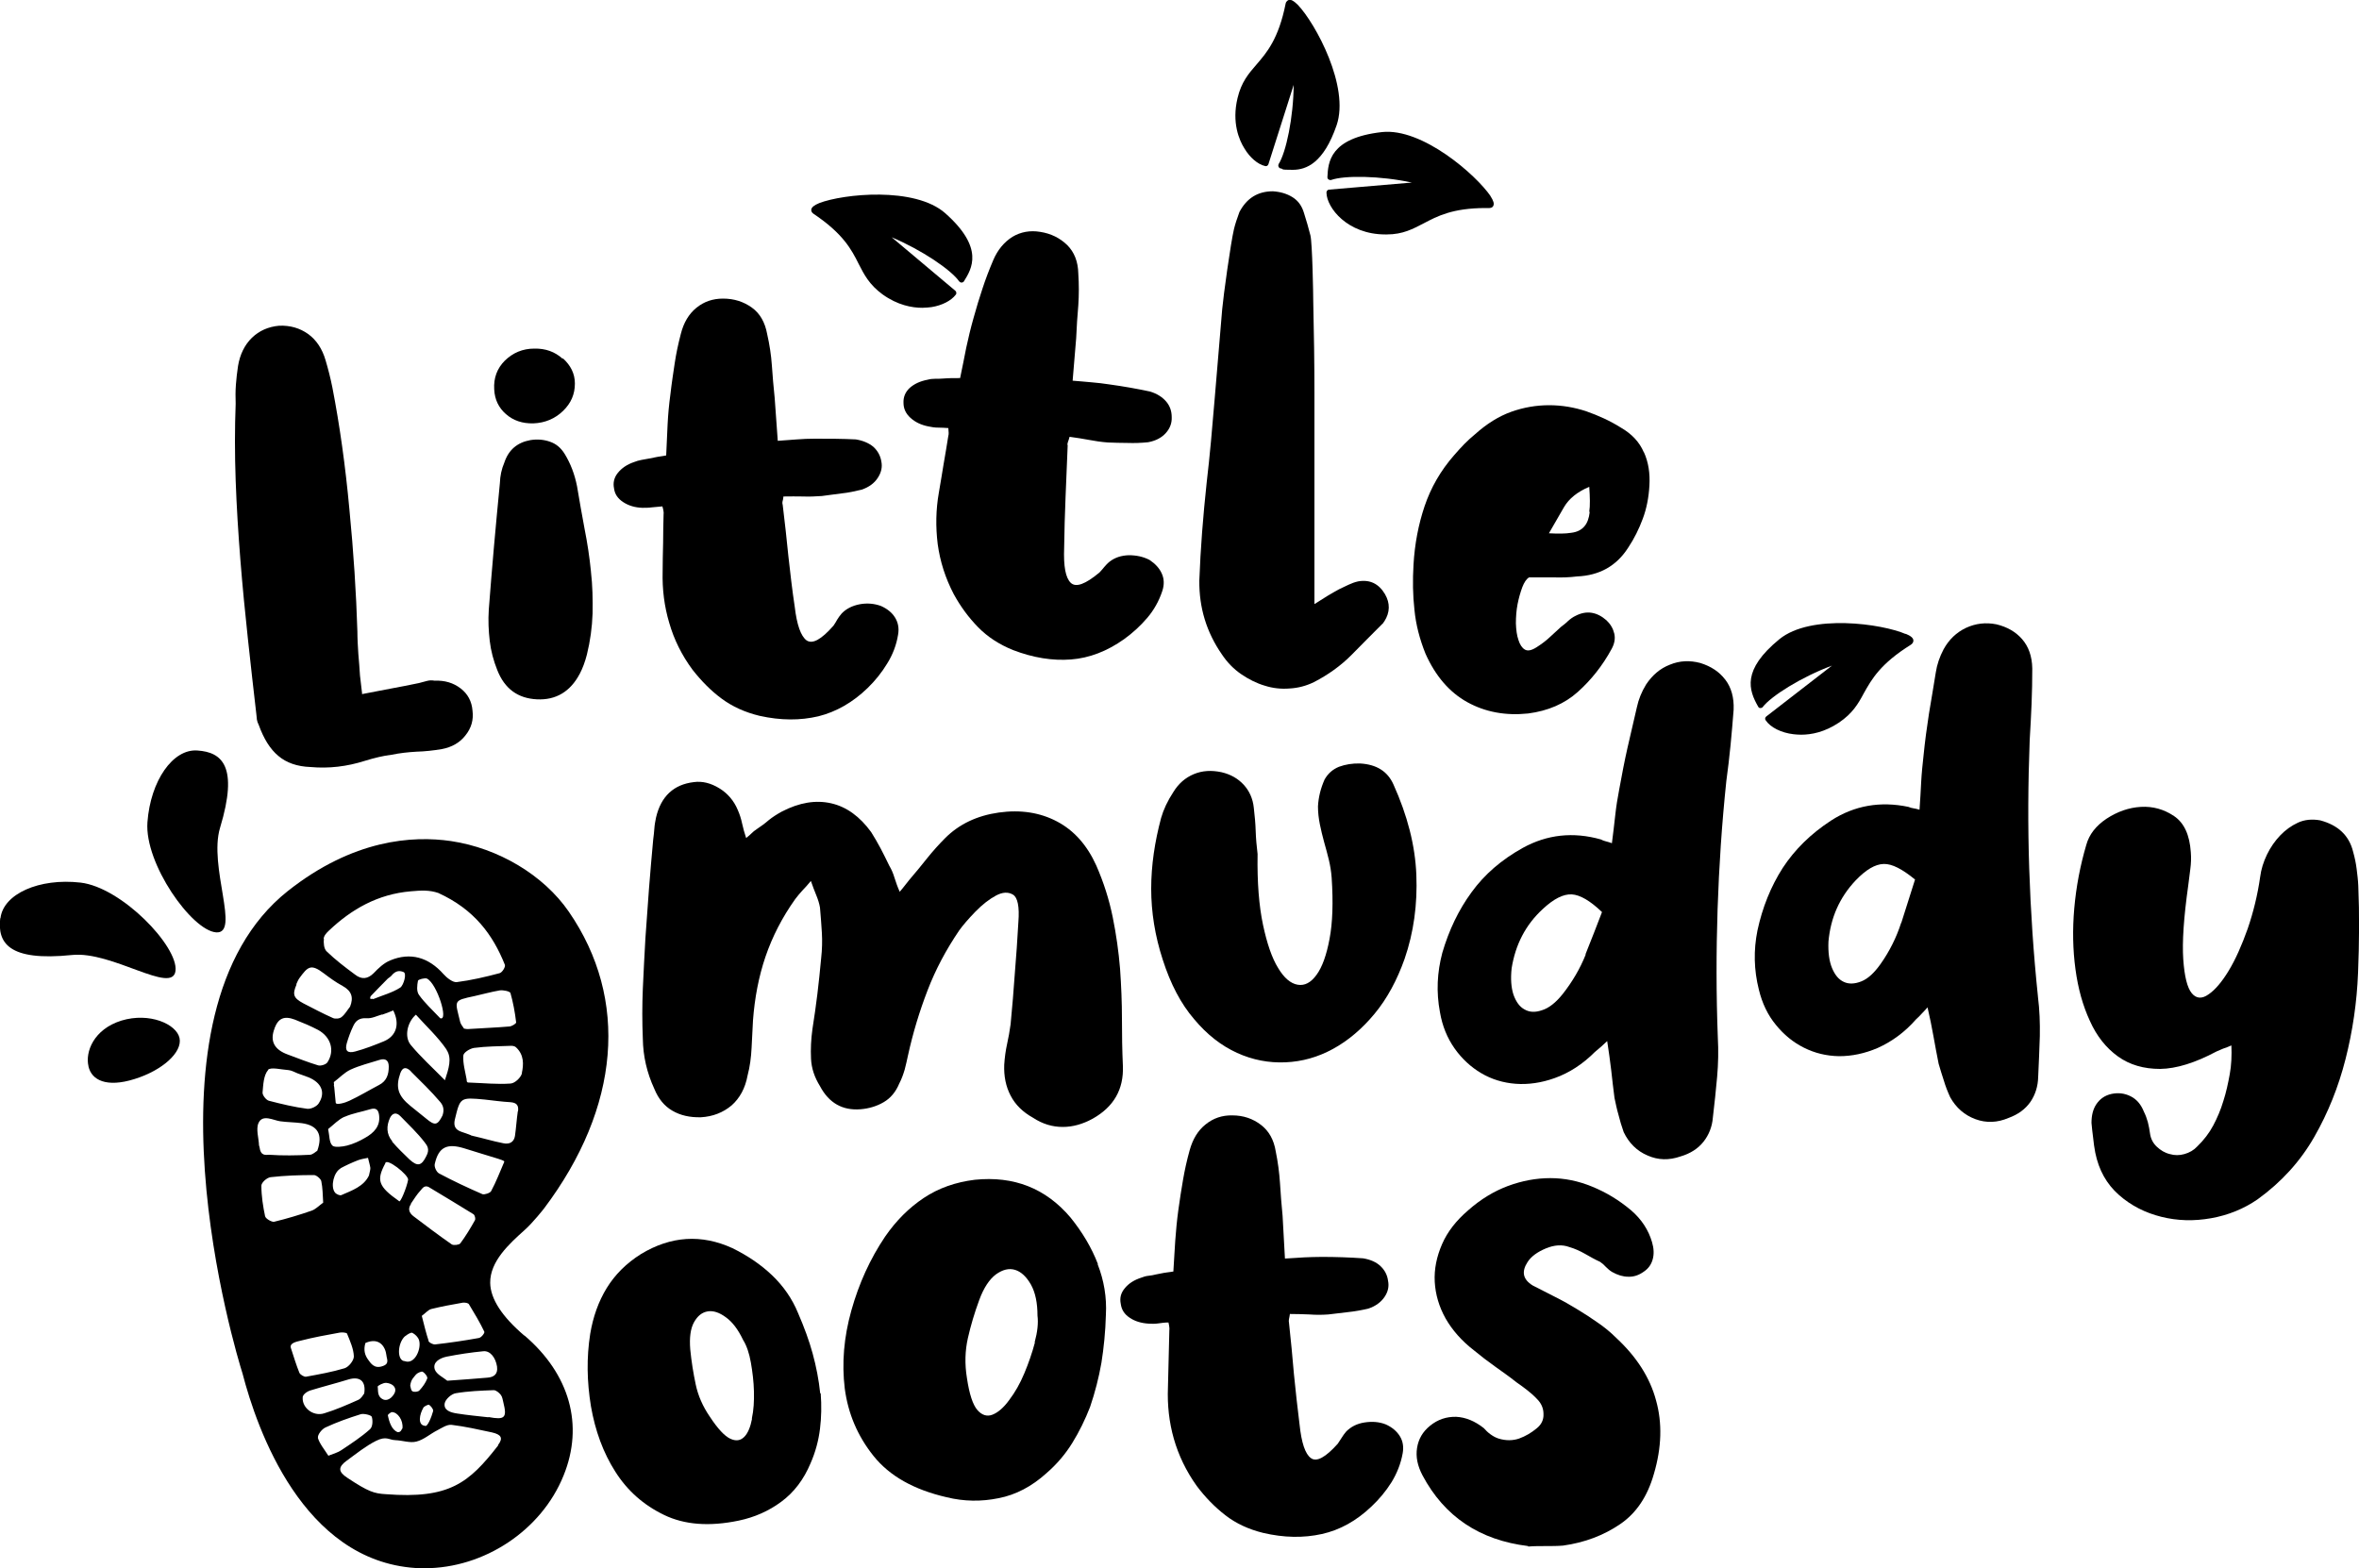 <?xml version="1.0" encoding="UTF-8"?>
<svg id="Layer_1" xmlns="http://www.w3.org/2000/svg" version="1.1" viewBox="0 0 1000 665">
  <!-- Generator: Adobe Illustrator 29.6.1, SVG Export Plug-In . SVG Version: 2.1.1 Build 9)  -->
  <path d="M222.3,566.3c-9.5-8.1-14.4-15.6-14.5-22.4-.1-9.1,8-16.5,14.6-22.4,3.5-3.1,8.2-9.1,8.2-9.1,32.3-42.9,36.1-88.8,10.5-125.9-10.7-15.5-29.8-26.9-49.9-29.9-16.3-2.4-41.5-.7-69.1,21.1-65.7,52-21.9,196.5-19.3,204.6,6.2,23.9,25.6,79.3,73.3,82.5,1.3,0,2.6.1,3.9.1,25.2,0,49.5-16,58.9-39.3,8.7-21.4,2.6-43-16.6-59.4ZM210.7,579.5c.4,3-1.2,4.4-4.1,4.6-5.3.5-10.5.8-17,1.3-1.5-1.3-4.6-2.7-5.3-4.8-1-3.1,2.2-4.8,5-5.4,5.1-1,10.3-1.8,15.6-2.3,2.9-.3,5.2,2.7,5.8,6.5ZM189.3,445.1c2.4,3.6.9,8-.7,12.9-5.3-5.4-10.3-9.9-14.5-15-2.8-3.4-1.5-9.6,2.2-12.8,4.4,4.9,9.4,9.5,13,14.8ZM177.2,415.8c0-.5,2.9-1.3,3.8-.9,4.3,2.2,9.3,18.2,5.6,16.8-3.3-3.5-6.6-6.5-9-9.9-1.1-1.5-.8-4.1-.4-6.1ZM174.1,454.2c4.2,4.2,8.6,8.4,12.5,13,1.1,1.3,1.9,3,1,5.7-2.1,4.2-3.2,4.5-6.9,1.4-2.2-1.8-4.5-3.6-6.7-5.4-5.3-4.3-6.4-7.9-4.3-13.9,1-2.7,2.5-2.7,4.5-.8ZM166.3,483.9c-2.6-3.1-2.5-6.6-1-9.9,1-2.1,2.7-2.6,4.5-.7,3.5,3.6,7.2,7.1,10.2,11,1.1,1.4,2.3,3,.7,5.9-2,4.1-3.7,4.5-7.1,1.4-2.5-2.4-5.1-4.9-7.4-7.6ZM173,500.2c-.5,3-3.4,10.3-3.9,9-8.8-6.2-9.6-8.8-5.8-15.9.3-2.8,10,4.9,9.7,6.9ZM174.2,510.3c1.3-1.9,2.5-3.9,4.1-5.6.8-.9,1.5-2.2,3.3-1.5,6.8,4.1,13,7.8,19.1,11.6.6.4,1,2,.6,2.6-1.9,3.4-3.9,6.7-6.2,9.8-.5.6-2.8.9-3.6.4-5.6-3.9-10.9-7.9-16.3-12-1.9-1.5-2.3-3.2-1-5.1ZM169.7,418.7c-3.4,2.2-7.6,3.3-11.5,4.9-.4-.4-1.8.6-1.1-1.2,2.4-2.5,4.8-5,7.3-7.5.4-.4,1.1-.7,1.5-1.2,2-2.5,3.8-2.1,5.1-1.6,1.6.5.1,5.6-1.3,6.6ZM162,430.2c1.6-.5,3.2-1.2,4.7-1.8,2.9,5.8,1.3,10.9-4,13.1-3.9,1.6-8,3.2-12.1,4.3-3.3.9-4.5-.3-3.6-3.5.7-2.4,1.6-4.9,2.7-7.2,1-2.2,2.5-3.6,5.7-3.4,2.2.2,4.4-1,6.6-1.6ZM148.6,453.5c3.9-1.8,8.1-2.8,12.2-4.1,2.7-.9,4,.3,4,2.8,0,3.2-.8,6.1-4.1,7.8-4.2,2.2-8.3,4.7-12.6,6.7-1.6.8-5.9,2.1-5.8.7-.2-2.1-.4-4.2-.6-6.3,0-.5-.3-.9-.1-1.3q0-.5-.1-1c2.4-1.8,4.5-4.1,7.1-5.3ZM146.1,473.5c3.4-1.5,7.2-2.1,10.8-3.2,2.6-.8,3.5.3,3.8,2.5.6,4.7-2.2,7.5-5.9,9.6-2.4,1.4-5,2.6-7.7,3.3-2,.5-5.3.9-6.2,0-1.4-1.4-1.2-4.2-1.8-7,2.4-1.9,4.4-4.1,6.9-5.2ZM144.2,495.4c2.4-1.3,5-2.5,7.6-3.5,1.3-.5,2.8-.7,4.2-1,.3,1.4.8,2.9,1,4.3,0,1-.4,2-.6,3.2-2.2,4.6-7.1,6.3-11.7,8.3-.6.3-2.2-.4-2.7-1.1-2-2.5-.5-8.7,2.4-10.2ZM154.9,569.4c5.9-2.6,8.5,1.6,8.9,5.2.1,1.5,1.5,3.6-1.6,4.6-3.6,1.3-5.1-1.3-6.2-2.8-1.3-1.8-2-4-1.1-7ZM163.7,586.3c2.3.2,4.5,1.6,3.7,4-.4,1.1-2.3,3.9-4.8,3.1-2.9-1.2-2.2-3.9-2.5-5.5,0-.4,2.4-1.7,3.6-1.6ZM166.1,598.7c2.5,0,4.9,3.5,4.5,6.9-.4.3-.5,1.7-2,1.6-2.5-.9-3.6-4.2-4.2-7.2,0-.2,1.2-1.3,1.8-1.3ZM171.8,566.5c.8-.7,2.4-1.7,3-1.4,1.2.6,2.4,1.8,2.8,3,1.2,3.5-1.7,10.6-6,9-3.4-.1-3.2-7.6.1-10.6ZM176.3,582.8c.6-.7,2.4-1.5,2.9-1.2,1,.6,2.2,2.2,1.9,2.9-.7,1.8-1.9,3.5-3.3,5-.5.6-2.2.8-2.9.4-.7-.3-.8-1.7-1-2.4.3-2.7,1.5-3.5,2.5-4.8ZM179.4,596.9c.4-.7,2.2-1.5,2.5-1.3.8.6,1.9,1.9,1.7,2.7-.6,2.2-2.4,7-3.5,6.2-3.2-.3-2.2-5-.7-7.5ZM181.7,568.5c-1.1-3.3-1.9-6.7-2.9-10.6,1.4-1,2.6-2.5,4-2.9,4.4-1.1,8.9-1.9,13.4-2.7.8-.1,2.3.1,2.6.7,2.3,3.8,4.6,7.6,6.5,11.6.3.5-1.3,2.6-2.4,2.7-6.1,1.1-12.2,2-18.4,2.7-.9.1-2.6-.7-2.9-1.5ZM213.8,492.5c-1.9,4.4-3.5,8.6-5.6,12.5-.4.8-2.8,1.6-3.7,1.3-6.2-2.7-12.4-5.6-18.4-8.8-1.1-.6-2.1-2.8-1.8-4,1.6-7.2,5.2-8.9,12.6-6.6,4.7,1.5,9.5,2.9,14.3,4.4.6.2,2.9.9,2.5,1.2ZM219.5,471.2c-.5,3.4-.7,6.9-1.2,10.4-.4,2.6-2.3,3.7-5,3.1-4.6-.9-8.3-2.1-12.9-3.1,0-.1-.8-.1-.8-.3-1.3-.5-2.6-1-3.9-1.4-2.7-.9-3.5-2.5-2.9-5.2,2.3-9.5,2.2-9.5,12.8-8.5,3.6.4,7.1.9,10.7,1.1,2.8.2,3.6,1.4,3.3,3.8ZM221.3,454.9c-.4,1.9-3,4.4-4.9,4.5-5.6.4-11.4-.2-17.1-.4-.4,0-1,0-1.1-.1-.5-.3-.3-1-.4-1.3-.6-3.3-1.6-6.7-1.4-10,0-1.3,2.7-3,4.5-3.3,5.2-.7,10.6-.7,15.9-.9.6,0,1.5.2,1.9.6,3.5,3.2,3.3,7.3,2.5,11ZM216.3,420.7c1.2,4.2,2,8.5,2.5,12.8,0,.5-1.8,1.6-2.8,1.7-5.8.5-11.7.7-17.6,1.1-.4,0-.8,0-1.7-.2-.5-.8-1.3-1.7-1.6-2.7-2.2-9.3-3.3-9.1,6.1-11.1,3.6-.8,7.1-1.8,10.7-2.4,1.4-.2,4.2.4,4.3,1ZM137.2,398c.1-1.3,1.3-2.6,2.3-3.5,9.5-9,20.6-15.4,34.6-16.6,4.4-.4,7.9-.6,11.7.7,15.3,7,23.1,17.7,28.2,30.4.4.9-1.1,3.3-2.2,3.6-6,1.6-12,3-18.2,3.8-1.6.2-4.2-1.8-5.6-3.4-6.3-7.1-14-9.4-22.6-5.8-2.7,1.1-5,3.3-7,5.4-2.5,2.5-5.1,2.8-7.9.6-4.2-3.1-8.4-6.3-12.1-9.9-1.1-1.1-1.3-3.6-1.1-5.3ZM125.6,417.3c.4-.9.8-1.9,1.4-2.7,3.4-4.6,4.7-6.2,10.3-1.9,2.5,1.9,5.1,3.8,7.9,5.3,4,2.2,4.7,5,3.2,8.8-1.2,1.5-2.1,3.2-3.6,4.4-.8.7-2.7.9-3.7.4-4.3-1.9-8.4-4.1-12.5-6.2-4.3-2.3-4.7-3.8-2.9-8ZM116.4,435.9c1.6-4.2,4.1-5.3,8.6-3.6,3.3,1.3,6.7,2.7,9.9,4.4,5.4,3,7.1,8.8,3.9,13.7-.6.9-2.7,1.6-3.9,1.3-4.3-1.3-8.6-3-12.9-4.6-5.8-2.1-7.7-5.8-5.6-11.1ZM113.6,453.6c1.1-1.3,5.7-.1,8.7.1,1.3.1,2.6.9,3.9,1.4,0,0,0,0,0,0,1.6.6,3.2,1.1,4.7,1.7,5.4,2.3,7.2,6.4,4.2,11-.8,1.3-3.3,2.5-4.9,2.3-5.4-.7-10.8-2-16.2-3.4-1.2-.3-2.8-2.4-2.7-3.5.3-3.3.4-7.3,2.4-9.6ZM109.8,485.7c-.1-3.2-1.4-7-.2-9.6,1.7-3.8,6.3-1.1,9.2-.7,2.9.4,6,.4,9.1.8,6.7.9,9.1,4.7,6.6,11.7-.6.3-1.8,1.6-3.1,1.7-5.7.3-11.5.4-17.3,0-1.4,0-3.6.7-4.1-3.3,0-.2-.2-.5-.2-.7ZM112.4,515.8c-.9-4.3-1.6-8.7-1.6-13.1,0-1.3,2.3-3.4,3.9-3.6,6.1-.7,12.2-.9,18.4-.9,1,0,2.9,1.6,3.1,2.6.6,2.9.6,5.9.8,9.1-1.8,1.3-3.2,2.8-4.9,3.4-5.2,1.8-10.5,3.4-15.9,4.7-1,.2-3.6-1.3-3.8-2.3ZM126.9,582c-1.3-3.2-2.3-6.5-3.6-10.5-.7-2.2,2.7-2.7,4.2-3.1,5.4-1.4,11-2.4,16.5-3.4,1-.2,2.9,0,3.1.4,1.3,3.2,2.8,6.5,2.9,9.7,0,1.7-2.1,4.4-3.9,5-5.3,1.6-10.9,2.6-16.4,3.6-.8.1-2.5-.9-2.8-1.7ZM128.5,591.9c.2-.9,1.7-1.9,2.8-2.3,5.5-1.7,11.1-3.1,16.6-4.8,4.6-1.3,7.3.7,6.5,6-.4.5-1.2,2.1-2.5,2.7-4.7,2.1-9.5,4.2-14.4,5.7-4.9,1.6-10-2.7-9.1-7.4ZM134.8,609.6c-.3-1.2,1.6-3.7,3.2-4.4,4.7-2.2,9.8-4,14.9-5.6,1.4-.4,4.5.4,4.7,1.1.5,1.6.4,4.3-.8,5.3-3.7,3.3-8,6.1-12.2,8.9-1.3.9-2.9,1.3-5.4,2.3-1.7-2.7-3.7-5-4.5-7.7ZM211.2,612.8c-12.4,15.9-20.6,22.8-47.7,20.7-4.9-.3-7.3-1-16.2-6.9-4-2.6-4.1-4.6-.2-7.4,4-2.9,7.9-6.1,12.3-8.3s5.4-.4,8.2-.3c3,.1,6.2,1.3,8.9.6,3.2-.8,5.9-3.3,8.9-4.8,1.9-1,4.1-2.5,6-2.3,5.8.7,11.5,2,17.1,3.2,4,.9,4.9,2.4,2.6,5.4ZM207,600.9c-4.4-.5-8.8-.9-13.2-1.6-2.7-.4-5.8-1.3-5.3-4.3.3-1.7,2.8-4,4.7-4.3,5.3-.9,10.7-1.1,16.1-1.3,1,0,2.3,1.1,3,2,.7.9.8,2.2,1.1,3.3,1.6,6.4.6,7.4-6.3,6.1Z"/>
  <path d="M153.4,294.3c4.4-.9,8.6-1.6,12.5-2.4,3.9-.7,7.8-1.5,11.7-2.3,1.2-.3,2.3-.6,3.4-.9,1.1-.3,2.2-.3,3.2-.1,4.3-.2,8,.9,11.1,3.3,3,2.3,4.7,5.5,5,9.4.5,3.9-.5,7.4-3,10.5-2.4,3.1-5.8,5-10,5.8-3.6.6-7.2,1-10.8,1.1-3.6.2-7.1.6-10.5,1.3-3.4.4-7.2,1.3-11.4,2.6-7.6,2.4-15.2,3.3-23,2.6-5.6-.2-10.2-1.8-13.6-4.7-3.5-2.9-6.2-7.3-8.3-13.1-.4-.8-.7-1.6-.8-2.3,0-.7-.2-1.4-.2-2-1.2-10.3-2.4-21-3.6-32.1-1.2-11.1-2.3-22.3-3.2-33.6-.9-11.3-1.6-22.5-2-33.7-.4-11.2-.4-22.1,0-32.5-.1-2.8-.1-5.5.1-8.1.2-2.6.5-5.3.9-7.9.8-4.9,2.8-9,5.9-12,3.1-3,7-4.7,11.5-5.1,4.7-.2,8.8,1,12.3,3.5,3.5,2.5,6,6.3,7.4,11.1,1.1,3.7,2.1,7.6,2.9,11.6,3.1,16,5.5,33.1,7.2,51.5,1.8,18.4,2.9,35.7,3.4,51.9,0,3.1.2,6.3.4,9.5.3,3.2.5,6.2.7,9.2l.9,7.7Z"/>
  <path d="M250.5,242.2c-.6-6-1.5-12-2.7-18-1.1-6-2.2-12-3.2-18.1-1-5-2.7-9.5-5.2-13.6-1.6-2.6-3.6-4.3-6.2-5.2-2.5-.9-5.3-1.2-8.4-.7-5.5,1-9.2,4.1-11,9.5-1.2,2.8-1.8,5.7-1.9,8.8-.9,9-1.7,18-2.5,26.8-.8,8.9-1.5,17.8-2.2,26.8-.3,4.5-.1,8.9.4,13.2.5,4.3,1.6,8.4,3.2,12.4,3.1,7.9,8.7,12,16.8,12.4,8.1.4,14.2-3.3,18.2-10.9,1.2-2.3,2.2-5,3-8.1,1.4-5.7,2.2-11.5,2.4-17.4.1-5.9,0-11.8-.7-17.8ZM238.5,152.1c-3.3-3-7.3-4.4-12-4.3-5,0-9.1,1.8-12.5,5.1-3.3,3.3-4.8,7.4-4.5,12.2.2,4.3,1.9,7.8,5,10.5,3.1,2.7,6.9,4,11.6,3.9,5-.2,9.2-2,12.6-5.3s5-7.1,5-11.6c0-4.2-1.8-7.7-5.1-10.7Z"/>
  <path d="M280.8,214.7c-1.5.1-3,.3-4.4.4-1.4.2-2.7.2-4.1.2-3.1-.1-5.8-.9-8.1-2.4-2.3-1.5-3.6-3.4-3.9-5.8-.5-2.4,0-4.6,1.6-6.6,1.6-2,3.9-3.6,6.9-4.6,1-.4,2-.7,3.1-.9s2.1-.4,3.3-.6c2.2-.5,4.6-.9,7.2-1.3.2-4.5.4-8.9.6-13.1.2-4.2.6-8.5,1.2-12.9.5-4.5,1.2-8.9,1.8-13s1.5-8.3,2.6-12.5c1.2-4.8,3.4-8.5,6.6-11.1,3.2-2.6,6.9-3.9,11.3-3.9,4.7,0,8.7,1.3,12.2,3.8,3.5,2.5,5.6,6.3,6.5,11.2,1,4.4,1.7,8.9,2,13.3.3,4.5.7,9.1,1.2,13.9l1.3,18.1c2.9-.2,5.6-.4,8.1-.6,2.5-.2,5-.3,7.6-.3,5.9,0,11.7,0,17.4.3,3.1.5,5.6,1.6,7.5,3.2,1.8,1.7,2.9,3.7,3.3,6.1.5,2.4,0,4.7-1.5,7-1.5,2.3-3.7,3.9-6.8,5-2.9.7-5.7,1.3-8.6,1.6-2.8.4-5.6.7-8.3,1.1-2.8.2-5.4.3-8,.2-2.6,0-5.4-.1-8.3,0-.1.9-.2,1.6-.4,2.2-.1.6,0,1.1.1,1.4.9,7.4,1.7,14.6,2.4,21.7.8,7.1,1.6,14.3,2.7,21.5.9,7.7,2.6,12.4,5,14.2,2.5,1.7,6.2-.3,11.4-6.2.6-.9,1.2-1.8,1.6-2.6.5-.8,1.1-1.7,1.9-2.6,1.9-2,4.5-3.3,7.6-3.9,3.2-.6,6.2-.3,9,.7,2.7,1.2,4.7,2.8,6,4.9,1.3,2.1,1.8,4.5,1.3,7.3-.7,4.4-2.3,8.5-4.6,12.2-2.3,3.8-5.1,7.3-8.3,10.4-6.3,6.1-13.3,10.1-20.9,12-7.7,1.8-15.9,1.8-24.9-.2-6.2-1.5-11.5-3.9-16.1-7.3-4.6-3.4-8.6-7.5-12.3-12.2-4.6-6.2-7.9-12.9-9.9-19.9-2.1-7-3-14.3-2.8-21.7,0-4,.1-8,.2-12.2,0-4.1.1-8.2.2-12.2.1-.5,0-1.6-.5-3.3Z"/>
  <path d="M402.1,181.5c-1.5-.1-3-.2-4.4-.2-1.4,0-2.8-.2-4.1-.5-3.1-.6-5.6-1.8-7.6-3.6s-3-3.9-3-6.4c-.1-2.4.7-4.5,2.6-6.3,1.9-1.7,4.4-2.9,7.6-3.5,1.1-.3,2.1-.4,3.1-.4s2.2,0,3.4-.1c2.2-.2,4.7-.2,7.3-.2.9-4.4,1.8-8.7,2.6-12.9.9-4.2,1.9-8.4,3.1-12.6,1.2-4.4,2.5-8.6,3.8-12.5,1.3-4,2.8-7.9,4.5-11.9,1.9-4.5,4.7-7.8,8.2-10,3.5-2.1,7.5-2.8,11.7-2.1,4.6.7,8.4,2.6,11.5,5.6,3,3,4.6,7,4.7,12.1.3,4.5.3,9,0,13.5-.4,4.5-.7,9.1-.9,13.9l-1.5,18c2.9.2,5.6.5,8.1.7,2.5.2,5,.5,7.6.9,5.8.8,11.5,1.8,17.1,3,3,.9,5.3,2.4,6.9,4.3,1.6,1.9,2.3,4.1,2.3,6.6.1,2.4-.7,4.7-2.5,6.7-1.8,2-4.3,3.3-7.5,3.9-3,.3-5.9.4-8.7.3-2.8,0-5.7-.1-8.4-.2-2.7-.2-5.4-.6-8-1.1-2.6-.5-5.3-.9-8.2-1.3-.2.9-.5,1.6-.7,2.2-.2.6-.3,1.1-.1,1.4-.3,7.4-.6,14.7-.9,21.9-.3,7.2-.5,14.4-.6,21.6-.3,7.8.6,12.7,2.8,14.8,2.2,2.1,6.2.6,12.2-4.4.8-.8,1.4-1.6,2-2.3s1.3-1.5,2.3-2.3c2.2-1.7,4.9-2.6,8.1-2.7,3.2,0,6.1.6,8.8,2,2.4,1.6,4.2,3.5,5.2,5.8,1,2.2,1.1,4.7.2,7.4-1.4,4.2-3.5,8-6.4,11.4-2.9,3.4-6.2,6.4-9.8,9-7.2,5.1-14.7,8-22.5,8.6-7.8.6-16-.7-24.6-4-5.9-2.4-10.8-5.6-14.8-9.7-4-4.1-7.4-8.7-10.3-14-3.6-6.9-5.8-13.9-6.8-21.2-.9-7.3-.8-14.6.5-21.9.7-3.9,1.3-7.9,2-12,.7-4.1,1.4-8.1,2-12,.2-.5.2-1.6,0-3.4Z"/>
  <path d="M557.4,256c1.9-1.2,3.7-2.3,5.4-3.4,1.7-1,3.4-2,4.9-2.8,1.4-.7,2.7-1.3,4-1.9,1.3-.6,2.6-1.1,4-1.4,5-.9,8.8,1,11.4,5.4,2.2,3.8,2.2,7.7-.3,11.6-.2.2-.3.3-.3.4s0,.2-.3.4c-4.5,4.5-9,9-13.4,13.5-4.5,4.5-9.8,8.3-15.8,11.4-3.3,1.6-6.7,2.5-10.3,2.7-3.6.3-7.2-.1-10.6-1.2-3.4-1-6.8-2.7-10-4.9-3.2-2.2-5.9-5-8.1-8.3-6.6-9.5-9.7-19.9-9.6-31.3.5-13.6,1.6-27.4,3.1-41.4,1.4-11.9,2.4-23.6,3.4-35.6,1.1-12.9,2.2-26,3.2-38.1.5-5.7,3.6-28.1,5-34,.5-2.1,1.3-4.5,2.3-7.2,3.1-5.9,7.8-8.8,14.2-8.8,3.1.2,5.9,1,8.3,2.5,2.4,1.5,4,3.7,4.9,6.8,1,3.1,1.9,6.3,2.7,9.4.8,3.2,1.2,24.9,1.2,28.2.3,13.1.5,26.1.5,39.1v89h0Z"/>
  <path d="M696.8,191.7c-1.8-4.2-5-7.7-9.7-10.4-4.6-2.9-9.5-5.1-14.6-6.9-5.1-1.7-10.4-2.6-15.8-2.6-5.4,0-10.8.9-16.1,2.8-5.3,1.9-10.4,5.1-15.3,9.5-1.6,1.3-3.1,2.7-4.5,4.1-1.4,1.4-2.8,3-4.3,4.7-5.9,6.7-10,14-12.6,21.7-2.6,7.7-4.2,16-4.7,24.8-.4,6.6-.3,13,.4,19.2.6,6.2,2.2,12.4,4.7,18.6,4.2,9.4,10.1,16.3,17.7,20.5,7.6,4.2,16.2,5.8,25.8,4.8,8.4-1.1,15.4-4.1,21-9.1,5.6-5,10.5-11.1,14.4-18.3,1.2-2.2,1.6-4.4,1.1-6.5-.5-2.1-1.6-4-3.3-5.6-4.1-3.6-8.5-4.3-13.1-1.9-1.1.5-2.2,1.3-3.2,2.2-1,1-2.1,1.8-3,2.5-1.6,1.5-3.3,3-4.9,4.5-1.6,1.5-3.4,2.8-5.4,4.1-2.2,1.4-3.8,1.7-5,1s-2.1-2.1-2.7-4c-.7-2-1-4.3-1.1-7.1,0-2.8.2-5.5.7-8.1.5-2.6,1.2-5,2-7.2.8-2.1,1.8-3.6,2.9-4.2,3.7,0,7.2,0,10.5,0,3.3.1,6.6,0,9.8-.4,9.5-.4,16.7-4.4,21.7-12.2,2.6-3.9,4.6-8,6.2-12.3,1.6-4.3,2.5-8.9,2.8-14,.3-5.2-.4-9.9-2.3-14.1ZM673.9,217c-.3,2.7-1,4.7-2.3,6.2-1.3,1.5-3.1,2.4-5.6,2.7-2.4.4-5.5.4-9.4.2,2.2-3.8,4.4-7.6,6.4-11.1,2.1-3.6,5.7-6.5,10.7-8.6.3,4.4.4,8,0,10.6Z"/>
  <path d="M344,373.2c-1.5,1.8-2.8,3.3-3.9,4.4-1.1,1.2-2.1,2.4-3,3.6-5.5,7.7-9.7,15.9-12.6,24.4s-4.6,17.6-5.3,27c-.2,3.8-.4,7.7-.6,11.7-.2,4-.7,7.9-1.7,11.7-1,5.4-3.3,9.6-6.8,12.7-3.6,3-7.9,4.7-13,5-4.7.1-8.7-.8-12.1-2.8-3.3-1.9-5.9-5-7.6-9.2-3.2-6.9-4.8-14-4.9-21.3-.3-7.1-.3-14.1,0-21.2.3-7.1.7-14.2,1.1-21.5.5-6.9,1-13.8,1.5-20.8.5-7,1.2-14,1.8-21,.2-1.6.4-3.2.5-4.8.1-1.5.4-3,.7-4.5,2.1-9,7.5-14,16-15,3.6-.5,7.2.4,10.8,2.6,3.6,2.2,6.2,5.3,7.8,9.1.9,2,1.5,4,1.9,5.9.4,1.9,1,4,1.7,6.1.9-.7,1.7-1.4,2.3-2,.6-.6,1.3-1.2,2.1-1.7,1.8-1.2,3.6-2.5,5.2-3.9,1.6-1.3,3.5-2.5,5.5-3.6,7.5-3.9,14.5-5,21-3.5,6.5,1.5,12.1,5.6,16.9,12.2,1.4,2.2,2.7,4.5,4,6.9,1.2,2.4,2.5,4.8,3.7,7.4.9,1.5,1.6,3.1,2.2,5.1.6,1.9,1.3,3.9,2.2,5.9.9-1.1,1.7-2,2.2-2.7.6-.7,1.2-1.5,1.9-2.4,2.6-3,5.1-6.1,7.5-9.1,2.4-3,5-5.9,7.7-8.6,5.9-5.9,13.5-9.5,22.7-10.8,9.3-1.3,17.5,0,24.7,3.8,7.2,3.8,12.7,10,16.6,18.6,3.2,7.3,5.5,14.6,7,22,1.5,7.4,2.5,14.6,3.1,21.8.5,7.2.8,14.2.8,21.1,0,6.9.1,13.6.4,20.1.4,10-3.9,17.4-12.8,22.4-4.2,2.3-8.4,3.5-12.7,3.5-4.3,0-8.5-1.2-12.6-3.9-4.3-2.4-7.5-5.5-9.5-9.4-2-3.8-2.9-8.2-2.7-13.1.2-3.1.6-6,1.2-8.7.6-2.7,1.1-5.5,1.5-8.4.7-7.2,1.3-14.5,1.8-21.7.6-7.2,1.1-14.5,1.5-21.7.5-6.5-.3-10.4-2.3-11.6-2-1.2-4.4-1.1-7.2.4-2.8,1.5-5.8,3.8-8.8,6.9-3,3.1-5.3,5.8-6.8,7.9-5.5,8.1-10,16.5-13.4,25.4-3.4,8.8-6.2,18-8.3,27.6-.4,2-.9,4-1.4,6-.6,2-1.3,4-2.3,5.9-1.5,3.6-3.7,6.2-6.6,7.9-2.9,1.7-6.2,2.7-9.8,3-7.6.6-13.4-2.6-17.2-9.8-2.3-3.7-3.6-7.5-3.8-11.6-.2-4.1,0-8.3.6-12.6.8-5.1,1.5-10,2.1-14.9.6-4.9,1.1-9.9,1.6-15.2.4-3.6.5-7.2.3-10.7-.2-3.5-.5-7.1-.8-10.7-.3-1.8-.9-3.6-1.6-5.3-.7-1.7-1.5-3.8-2.3-6.1Z"/>
  <path d="M533.1,362.2c-.2,11.9.6,21.9,2.3,29.9,1.7,8,3.8,14.1,6.4,18.3,2.5,4.2,5.3,6.6,8.3,7.1,3,.5,5.6-.9,8-4.2,2.4-3.3,4.2-8.3,5.5-15.2,1.3-6.8,1.6-15.5.9-26-.2-2.6-.6-5.1-1.2-7.6-.6-2.5-1.3-5-2-7.5-.7-2.5-1.3-5.1-1.8-7.5-.5-2.5-.8-5-.8-7.6.2-4,1.2-7.8,2.8-11.4,1.4-2.5,3.4-4.3,6.1-5.4,2.7-1,5.7-1.5,9-1.4,6.9.4,11.6,3.3,14.1,8.9,5.9,13.1,9.2,25.8,9.7,38.3.5,12.5-1.1,24.4-5,35.7-3.2,9-7.4,16.8-12.7,23.2-5.3,6.4-11.2,11.4-17.6,14.9-6.4,3.5-13.1,5.4-20.2,5.7-7.1.3-13.9-1-20.5-4-6.6-3-12.7-7.7-18.2-14.3-5.6-6.5-10-14.9-13.3-25.2-3.3-10.1-4.9-20.2-4.9-30.1,0-9.9,1.5-19.9,4.2-30,1-3.5,2.7-7.2,5.2-11,2.2-3.6,5.1-6.1,8.7-7.6,3.6-1.5,7.5-1.7,11.7-.8,3.9.9,7,2.7,9.4,5.3,2.4,2.6,3.9,5.9,4.3,9.8.4,3.4.7,6.7.8,9.9.1,3.2.4,6.4.8,9.7Z"/>
  <path d="M731.3,288.1c-2.5-3.3-6-5.6-10.5-7-4.5-1.2-8.8-1-12.9.7-4.2,1.6-7.5,4.5-10.1,8.4-1.9,3.1-3.2,6.3-3.9,9.6-1.4,5.9-2.7,11.6-4,17.3-1.3,5.7-2.4,11.6-3.5,17.6-.7,3.6-1.3,7.3-1.7,11.1-.4,3.8-.9,7.7-1.4,11.7-1-.4-1.9-.6-2.6-.8-.7-.2-1.4-.4-2.1-.8-11.7-3.3-22.8-2.1-33.1,3.6-9,5-16.2,11.2-21.7,18.8-5.5,7.5-9.6,16.1-12.4,25.7-2.2,8.3-2.6,16.6-1,25.1,1,5.9,3.1,11,6.2,15.4,3.1,4.4,6.9,7.9,11.3,10.5,4.4,2.6,9.3,4.1,14.6,4.5,5.3.4,10.9-.4,16.5-2.4,6.2-2.2,11.9-5.9,17.1-11.1.8-.7,1.7-1.4,2.6-2.2.9-.8,1.7-1.6,2.6-2.4.7,4.3,1.2,8.4,1.7,12.3.4,3.9.9,7.8,1.4,11.8.5,2.4,1,4.8,1.7,7.2.6,2.4,1.3,4.8,2.2,7.3,2.2,4.6,5.6,8,10.1,9.9,4.5,2,9.1,2.1,14,.4,4.1-1.2,7.4-3.3,9.7-6.2,2.3-2.9,3.7-6.4,4-10.3.7-5.9,1.3-11.6,1.8-17.2.5-5.6.6-11.2.3-16.7-.7-18.3-.7-36.4-.1-54.5.6-18,1.8-36.1,3.7-54.2.7-5.2,1.3-10.2,1.8-15.3.5-5,.9-10,1.3-15,.2-5.2-1-9.4-3.5-12.7ZM672.2,404.7c-2.4,6-5.7,11.6-9.8,16.8-2.9,3.6-5.8,5.9-8.7,6.8-2.9,1-5.3.9-7.4-.3-2.1-1.1-3.6-3.2-4.7-6.2-1-3-1.3-6.8-.8-11.3,1.6-10,5.9-18.4,13.2-25.1,4.6-4.3,8.7-6.4,12.3-6.2,3.5.2,7.8,2.7,12.8,7.5-2.2,5.9-4.6,11.8-7,17.9Z"/>
  <path d="M863.9,422.5c-1.9-18.2-3.1-36.3-3.7-54.3-.6-18-.5-36.1.2-54.3.3-5.2.6-10.3.8-15.4s.3-10,.3-15.1c-.1-5.2-1.6-9.3-4.3-12.4-2.7-3.1-6.3-5.2-10.9-6.3-4.5-.9-8.8-.4-12.9,1.5-4,1.9-7.2,4.9-9.5,9.1-1.7,3.2-2.8,6.5-3.3,9.8-1,5.9-1.9,11.8-2.9,17.5-.9,5.8-1.7,11.7-2.3,17.8-.4,3.6-.8,7.4-1,11.2-.2,3.8-.4,7.7-.7,11.7-1-.3-1.9-.5-2.6-.6-.7-.1-1.4-.3-2.1-.6-11.9-2.5-22.9-.6-32.8,5.8-8.6,5.6-15.4,12.3-20.5,20.1-5,7.8-8.6,16.7-10.7,26.5-1.7,8.4-1.5,16.8.6,25.1,1.4,5.8,3.8,10.8,7.2,14.9,3.4,4.2,7.3,7.4,11.9,9.7,4.6,2.3,9.5,3.5,14.9,3.6,5.4,0,10.8-1.1,16.4-3.5,6-2.7,11.5-6.7,16.3-12.2.8-.7,1.6-1.5,2.4-2.4.8-.8,1.6-1.7,2.4-2.6,1,4.3,1.8,8.3,2.5,12.2.7,3.9,1.4,7.7,2.2,11.7.7,2.4,1.4,4.7,2.2,7.1.7,2.4,1.6,4.7,2.7,7.1,2.5,4.5,6.1,7.6,10.7,9.3,4.6,1.7,9.3,1.5,14-.5,4.1-1.5,7.1-3.7,9.3-6.8,2.1-3.1,3.2-6.6,3.3-10.6.3-5.9.5-11.7.7-17.3.1-5.6-.1-11.2-.8-16.7ZM805.9,391.3c-2,6.2-4.9,12-8.7,17.4-2.7,3.8-5.4,6.3-8.2,7.4-2.8,1.1-5.3,1.2-7.4.2-2.2-1-3.8-3-5-5.9-1.2-2.9-1.7-6.7-1.5-11.2.9-10.1,4.7-18.7,11.5-25.9,4.4-4.6,8.3-6.9,11.9-7s7.9,2.2,13.3,6.6c-1.9,6-3.8,12.1-5.8,18.3Z"/>
  <path d="M946,443.2c-1.4.6-2.6,1.1-3.6,1.4-1,.4-1.9.8-2.8,1.2-9,4.8-17,7.3-23.9,7.4-6.9,0-12.9-1.7-17.9-5.3-5-3.6-9-8.6-11.9-15.1-3-6.5-5-13.7-6.1-21.9-1.1-8.1-1.3-16.7-.5-25.8.8-9.1,2.5-18.1,5.1-26.9,1.2-4.4,4.1-8.1,8.6-11.1,4.6-3,9.4-4.7,14.5-5,5.1-.3,9.8,1,14.1,3.9,4.3,2.9,6.6,8,7.1,15.3.2,2.4.1,4.8-.2,7.1-.3,2.3-.6,4.7-.9,7.1-1.9,13.5-2.6,23.9-2.1,31.2.5,7.3,1.7,12.1,3.6,14.4,1.9,2.3,4.3,2.5,7.1.5,2.8-1.9,5.7-5.3,8.6-10.1,2.9-4.8,5.5-10.7,8-17.7,2.4-7,4.2-14.3,5.3-22,.4-3.2,1.4-6.4,2.9-9.5,1.5-3.1,3.4-5.8,5.6-8.1s4.7-4.1,7.5-5.4,6-1.6,9.4-1c7.6,2,12.3,6.4,14,13.3.7,2.5,1.2,4.9,1.5,7.3.3,2.4.6,4.8.7,7.2.5,12,.4,24.2-.1,36.8-.5,12.6-2.3,24.8-5.3,36.6-3,11.8-7.4,22.8-13.3,33.1-5.9,10.3-13.9,19.1-24,26.4-5.8,4-12.4,6.7-19.7,8-7.3,1.3-14.3,1.1-21.1-.6-6.8-1.7-12.8-4.7-18-9.3-5.2-4.6-8.5-10.5-10-17.9-.4-2.1-.7-4.2-.9-6.3-.3-2.1-.5-4.2-.7-6.3,0-3.1.6-5.8,2.1-8,1.5-2.2,3.6-3.7,6.4-4.3,2.8-.6,5.5-.3,8.1,1,2.6,1.3,4.4,3.5,5.6,6.5.7,1.4,1.3,3,1.7,4.5.4,1.6.7,3.2.9,4.7.3,2.3,1.3,4.2,2.9,5.7,1.6,1.5,3.4,2.6,5.5,3.1,2,.6,4.1.6,6.2,0s3.9-1.6,5.4-3.2c2.8-2.7,5.1-5.7,6.8-8.9,1.7-3.2,3.2-6.7,4.3-10.4,1.2-3.7,2-7.5,2.7-11.3s.9-8,.7-12.5Z"/>
  <path d="M347.7,590.8c-.6-5.8-1.7-11.4-3.2-16.9-1.5-5.5-3.6-11.2-6.2-17.2-2.5-6.1-6.2-11.4-11-16-4.8-4.6-10.5-8.4-16.8-11.5-13.1-6-26.1-5.2-38.8,2.5-6.2,3.9-11,8.7-14.5,14.4-3.5,5.7-5.8,12.2-7,19.4-1.6,10.1-1.4,20.3.3,30.7,1.8,10.4,5.2,19.7,10.3,27.7,5.1,8.1,12,14.2,20.7,18.4,8.7,4.2,19.2,5,31.7,2.4,6.6-1.4,12.6-4,18-8,5.4-4,9.5-9.4,12.4-16.3,2.1-4.8,3.4-9.7,4-14.6.6-4.9.7-9.9.3-15.1ZM318.8,601.5c-.7,3.6-1.8,6.2-3.3,7.7-1.6,1.6-3.5,1.9-5.9.8-2.4-1.1-5.3-4.2-8.6-9.2-3.1-4.5-5.1-9.1-6.1-13.9-1-4.7-1.8-9.7-2.3-14.8-.4-5,.1-8.8,1.6-11.5,1.5-2.7,3.4-4.2,5.8-4.6,2.4-.4,5,.5,7.7,2.5,2.8,2,5.2,5.2,7.3,9.6,1.5,2.4,2.6,5.6,3.3,9.6.7,4,1.2,8.1,1.3,12.2.1,4.1-.1,8-.9,11.6Z"/>
  <path d="M465.4,535.9c-2.7-7-6.6-13.5-11.6-19.7-10.5-12.4-24-17.7-40.6-16-8.1,1-15.3,3.5-21.6,7.7-6.3,4.2-11.7,9.6-16.4,16.4-6.4,9.5-11.1,19.9-14.3,31.3-3.2,11.4-4.1,22.4-2.8,33.1,1.4,10.6,5.4,20.1,12.2,28.6s17.1,14.3,31,17.5c7.3,1.8,14.7,1.9,22,.4,7.3-1.4,14.1-5,20.3-10.6,4.5-3.9,8.1-8.2,11-12.9,2.9-4.7,5.4-9.8,7.5-15.2,2.1-6.2,3.7-12.4,4.8-18.7,1-6.3,1.7-13.1,1.9-20.4.4-7.3-.8-14.5-3.5-21.4ZM438.7,569.2c-1.2,4.5-2.7,8.8-4.5,13.1-1.8,4.3-3.9,8-6.4,11.3-2.4,3.3-4.8,5.3-7.1,6.2-2.3.9-4.5.2-6.4-2-1.9-2.2-3.4-6.7-4.4-13.5-1-6-.8-11.7.4-17s2.8-10.7,4.8-16.1c1.9-5.2,4.3-8.8,7.1-10.9,2.8-2,5.5-2.7,8.1-1.9,2.6.8,4.8,2.9,6.7,6.2,1.9,3.4,2.8,7.8,2.8,13.2.4,3.1,0,6.9-1.2,11.3Z"/>
  <path d="M495.4,560.7c-1.6,0-3,.2-4.4.4s-2.8.2-4.1.1c-3.1-.2-5.8-1-8-2.5-2.3-1.5-3.5-3.5-3.8-5.9-.5-2.4,0-4.6,1.7-6.6,1.6-2,3.9-3.5,7-4.5,1-.4,2-.7,3.1-.8,1-.1,2.1-.3,3.3-.6,2.2-.5,4.6-.9,7.2-1.2.3-4.5.5-8.9.8-13.1.3-4.2.7-8.5,1.3-12.9.6-4.5,1.3-8.8,2-12.9.7-4.1,1.6-8.2,2.8-12.5,1.3-4.7,3.5-8.4,6.8-11,3.2-2.6,7-3.9,11.3-3.8,4.7,0,8.7,1.4,12.1,4s5.5,6.3,6.3,11.3c.9,4.4,1.5,8.9,1.8,13.4.3,4.5.6,9.1,1.1,13.9l1,18.1c2.9-.2,5.6-.3,8.1-.5,2.5-.1,5-.2,7.6-.2,5.9,0,11.7.2,17.4.6,3.1.5,5.6,1.6,7.4,3.3,1.8,1.7,2.9,3.8,3.2,6.2.5,2.4,0,4.7-1.5,6.9-1.5,2.2-3.8,3.9-6.8,4.9-2.9.7-5.8,1.2-8.6,1.5-2.8.3-5.6.7-8.4,1-2.8.2-5.4.2-8,0-2.6-.1-5.4-.2-8.3-.2-.1.9-.3,1.6-.4,2.2-.1.6-.1,1.1,0,1.4.8,7.4,1.5,14.6,2.1,21.8.7,7.1,1.5,14.3,2.4,21.5.8,7.7,2.4,12.5,4.8,14.2,2.4,1.8,6.2-.3,11.4-6.1.6-.9,1.2-1.8,1.7-2.6.5-.8,1.1-1.7,1.9-2.6,2-2,4.5-3.3,7.7-3.8,3.2-.5,6.2-.3,9,.8,2.7,1.2,4.7,2.9,6,5,1.3,2.1,1.7,4.5,1.2,7.3-.8,4.4-2.4,8.4-4.7,12.2-2.4,3.8-5.2,7.2-8.5,10.3-6.4,6.1-13.4,10-21.1,11.7-7.7,1.7-16,1.6-24.9-.5-6.1-1.5-11.5-4-16-7.5-4.5-3.5-8.5-7.6-12.1-12.4-4.5-6.3-7.7-13-9.7-20-2-7-2.8-14.3-2.5-21.7.1-4,.2-8,.3-12.2.1-4.1.2-8.2.3-12.2.1-.5,0-1.6-.4-3.3Z"/>
  <path d="M647.8,655.5c-20.6-2.5-35.5-12.5-44.8-30-2.1-4-2.9-7.8-2.3-11.6s2.4-6.9,5.5-9.4c3.3-2.7,7-3.9,11.1-3.8,4,.2,7.9,1.8,11.7,4.8.8.9,1.7,1.8,2.8,2.6,1.1.8,2.2,1.4,3.4,1.8,3.2,1,6.2.9,8.8,0,2.7-1,5.1-2.4,7.4-4.3,2-1.6,3-3.6,2.9-6.1,0-2.5-1-4.6-2.7-6.3-1.4-1.5-2.9-2.8-4.2-3.8-1.4-1.1-2.9-2.2-4.5-3.3-2.9-2.3-6-4.5-9.1-6.7-3.1-2.2-6.1-4.5-9-6.9-5.2-4-9.2-8.6-12-13.5-2.8-5-4.3-10.2-4.6-15.5-.3-5.4.8-10.7,3.1-16,2.3-5.3,6-10,11-14.3,5.4-4.8,11.1-8.2,17-10.4,6-2.2,11.9-3.3,17.9-3.3,6,0,11.9,1.2,17.7,3.6,5.9,2.4,11.4,5.7,16.6,10.1,4.4,3.8,7.3,8.3,8.8,13.4.8,2.7.9,5.1.3,7.3s-1.8,3.9-3.7,5.2c-2.2,1.6-4.4,2.3-6.7,2.2-2.2,0-4.5-.7-6.8-2-1-.6-1.8-1.3-2.6-2.1-.7-.8-1.6-1.6-2.5-2.2-2.2-1-4.3-2.2-6.4-3.4-2.1-1.2-4.3-2.2-6.7-2.9-3-1.1-6.3-.9-9.9.6-3.6,1.5-6.2,3.4-7.7,5.7-2.7,4.1-2.1,7.4,2.1,10,3.2,1.6,6.4,3.3,9.6,4.9,3.2,1.6,6.4,3.4,9.3,5.2,3,1.8,5.9,3.7,8.6,5.6,2.8,1.9,5.5,4.1,8,6.6,8.5,7.9,14.2,16.7,16.8,26.4,2.7,9.6,2.4,20-.9,31.2-2.7,9.5-7.4,16.6-14.3,21.3-6.9,4.7-14.9,7.8-24.2,9.1-2.4.2-4.9.2-7.4.2-2.5,0-5,0-7.4.2Z"/>
  <g>
    <path d="M631.5,86v1.2c0,0,0-1.2,0-1.2h0Z"/>
    <path d="M631.9,83.2c-6.1-9-29-29.1-46.1-27.2-22.2,2.5-22.8,12.9-23.1,19.1,0,.4.1.7.5,1,.3.2.7.3,1.1.2,5.6-2,20.8-1.8,34.2,1.1l-35.1,3c-.6,0-1.1.6-1.1,1.2s0,0,0,.1c.1,6.3,8.8,17.7,25,17.7h.5c7,0,11.2-2.4,15.7-4.7,5.7-3,12.2-6.5,26.3-6.5h1.6c1,0,1.5-.6,1.6-.9.5-.9.1-2.2-1.2-4.2ZM631.4,87.2v-1.2h0v1.2Z"/>
  </g>
  <path d="M566.6,53.1c-5.5,16-12.8,18.9-18.6,18.9s-3.6-.3-5.1-.6c-.4,0-.7-.3-.9-.7-.2-.4-.1-.8,0-1.1,3.2-5,6.3-19.9,6.4-33.6l-10.7,33.6c-.2.6-.8,1-1.4.8-3.1-.7-6.5-3.6-8.8-7.5-2.2-3.5-5.4-10.9-2.9-21.3,1.6-6.8,4.7-10.4,8-14.2,4.4-5.1,9.4-10.9,12.4-25.9.2-1,1-1.4,1.3-1.5,1-.3,2.2.4,3.9,2.1,7.5,7.9,22,34.7,16.4,51Z"/>
  <path d="M408.6,119.3c-.2.3-.6.5-1,.5-.4,0-.7-.2-1-.5-3.4-4.9-16-13.4-28.6-18.7l27,22.7c.3.3.4.6.4,1,0,.3-.1.5-.3.7-1.9,2.5-5.8,4.5-10.2,5.2-1,.1-2.4.3-3.9.3-4.4,0-10.5-1.1-16.9-5.7-5.6-4.1-7.8-8.4-10.1-12.9-3-6-6.5-12.8-19.2-21.3-.7-.5-.9-1.1-.9-1.5s0-.1,0-.2c.1-1,1.2-1.9,3.4-2.8,10.1-3.9,40.5-7.1,53.4,4.3,16.7,14.8,11.2,23.6,7.9,28.9Z"/>
  <g>
    <path d="M809.6,272.4l-.6-1h0l.6,1Z"/>
    <path d="M807.8,268.8c-9.9-4.3-40.1-8.7-53.5,2.2-16,13.1-13,21.6-9,28.6.2.4.5.6.9.6s.8-.1,1-.4c3.6-4.7,16.5-12.8,29.4-17.6l-27.9,21.6c-.5.4-.6,1.1-.2,1.6,0,0,0,0,0,0,2,3,6.6,5.3,11.8,5.9,1,.1,2,.2,3.2.2,4.4,0,10-1.1,16-5.1,5.8-3.9,8.2-8,10.6-12.5,3.3-5.9,7-12.5,20-20.6.9-.6,1-1.4,1-1.7,0-1.1-1.1-2-3.3-2.9ZM809,271.4h0l.6,1-.6-1Z"/>
  </g>
  <path d="M.2,389.3c1.2-10.3,16.4-17.1,33.9-15.1,17.5,2,41.5,27.1,40.3,37.4-1.2,10.3-26.9-8.5-43.9-6.7-27.1,2.8-31.6-5.3-30.4-15.6H.2Z"/>
  <path d="M37.5,452.1c1.3,5.9,7.7,9.1,19.5,5.4,11.9-3.7,20.4-11.4,19.1-17.4-1.3-5.9-12.7-11-24.6-7.4-11.9,3.7-15.4,13.4-14,19.3h0Z"/>
  <path d="M83.7,318.2c-10.4-.8-19.9,12.8-21.2,30.4-1.3,17.6,18.8,45.9,29.1,46.7,10.4.8-3.3-28,1.7-44.4,7.9-26.1.8-32-9.6-32.7h0Z"/>
</svg>